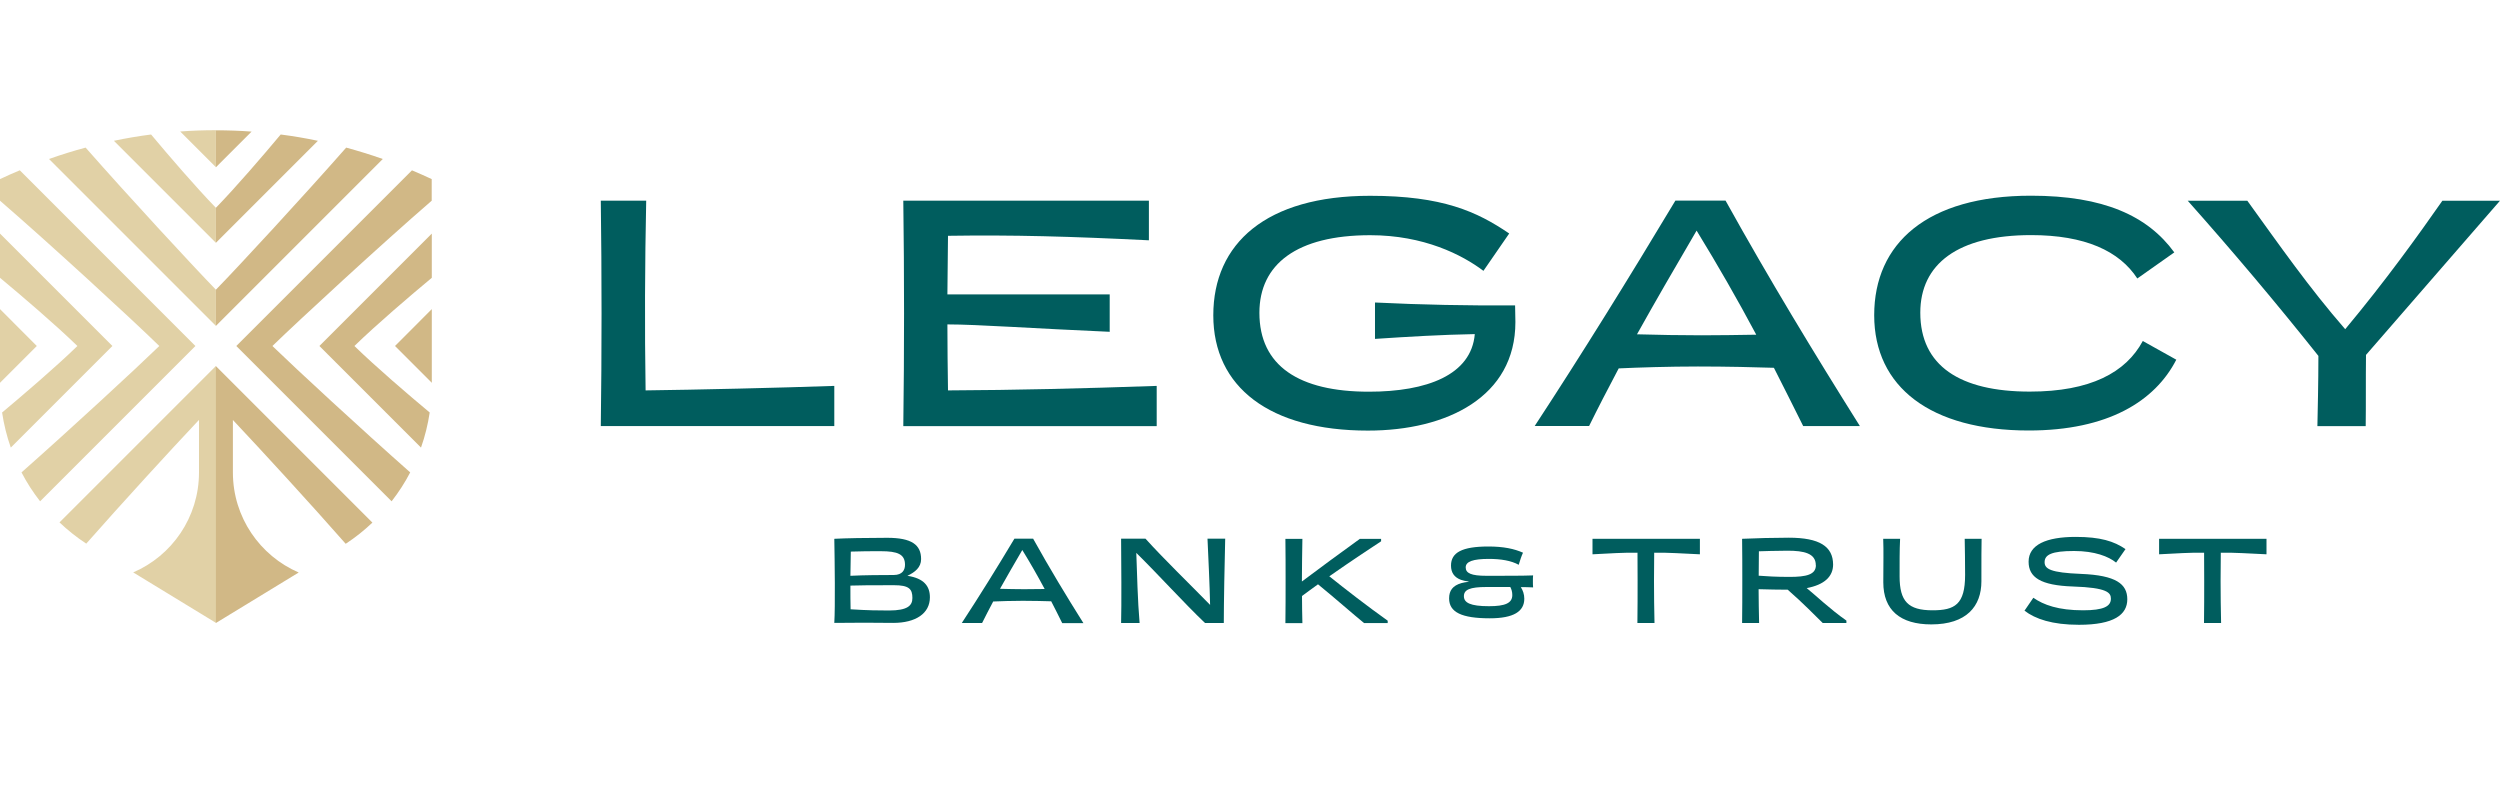 <?xml version="1.0" encoding="UTF-8"?><svg id="Layer_1" xmlns="http://www.w3.org/2000/svg" viewBox="0 0 250 80"><defs><style>.cls-1{fill:#e1d1a6;}.cls-2{fill:#005d5e;}.cls-3{fill:#d1b886;}</style></defs><path class="cls-2" d="M60.08,20.07h4.54c-.13,6.31-.16,12.65-.06,18.97,4.89-.06,13.46-.26,18.87-.45v4.02h-23.35c.1-7.5.1-15.04,0-22.54Z"/><path class="cls-2" d="M90.32,20.07h24.57v3.96c-7.89-.39-13.62-.55-20.09-.45-.03,1.96-.03,3.9-.06,5.86h16.23v3.74c-7.41-.32-13.23-.74-16.23-.74,0,2.19.03,4.41.06,6.6,6.86-.03,13.33-.19,20.87-.45v4.02h-25.34c.1-7.5.1-15.04,0-22.54Z"/><path class="cls-2" d="M148.35,27.09c-2.13-1.61-5.96-3.57-11.33-3.57-7.34,0-11.08,2.9-11.08,7.76,0,5.31,3.96,7.89,10.95,7.89,5.8,0,10.24-1.67,10.59-5.76-3.32.06-6.67.26-9.98.48v-3.64c4.67.23,9.34.32,14.01.29l.03,1.67c0,7.47-6.83,10.85-14.75,10.85-9.82,0-15.46-4.35-15.46-11.53s5.28-11.95,15.68-11.95c7.25,0,10.69,1.58,13.91,3.77l-2.58,3.74Z"/><path class="cls-2" d="M172.56,20.07c4.38,7.89,8.86,15.26,13.43,22.54h-5.67c-1-2-1.96-3.93-2.93-5.83-1.87-.06-4.7-.13-7.6-.13s-5.99.1-7.92.19c-1.09,2.06-2.09,3.99-2.96,5.76h-5.44c4.77-7.28,9.43-14.81,14.07-22.54h5.02ZM175.62,33.46c-1.87-3.51-3.83-6.92-5.96-10.4-2.13,3.64-4.15,7.12-5.96,10.37,2.16.06,4.28.1,6.44.1,1.8,0,3.64-.03,5.47-.06Z"/><path class="cls-2" d="M213.74,27.86c-1.8-2.77-5.25-4.35-10.63-4.35-7.34,0-11.08,2.9-11.08,7.76,0,5.31,3.96,7.89,10.95,7.89,6.05,0,9.6-1.9,11.3-5.06l3.35,1.87c-2.13,4.15-6.83,7.08-14.75,7.08-9.82,0-15.46-4.35-15.46-11.53s5.28-11.95,15.68-11.95c7.24,0,11.66,2,14.33,5.67l-3.7,2.61Z"/><path class="cls-2" d="M231.74,42.61c.03-1.45.1-4.38.1-7.02-4.28-5.38-8.63-10.53-13.07-15.52h5.96c3.28,4.54,6.15,8.66,9.79,12.85,4.03-4.83,7.31-9.4,9.72-12.85h5.76l-13.4,15.42c-.03,2.54,0,5.02-.03,7.12h-4.83Z"/><path class="cls-2" d="M83.43,53.88c1.14-.06,3.21-.1,5.3-.1,2.44,0,3.38.7,3.38,2.13,0,.83-.61,1.31-1.37,1.67,1.66.25,2.25,1.04,2.25,2.15,0,1.61-1.41,2.56-3.67,2.56-.79,0-1.57-.02-2.9-.02-.73,0-1.71.01-2.99.02.1-1.62.04-6.21,0-8.43ZM85.08,55.15c-.01.79-.02,1.62-.04,2.43,1.37-.07,3.2-.08,4.33-.08.89,0,1.13-.53,1.13-1.02,0-1.06-.73-1.36-2.42-1.36-1.25,0-1.67,0-3.01.04ZM91.24,59.8c0-.9-.33-1.28-1.85-1.28-2.46,0-3.44.01-4.35.04,0,.84,0,1.66.02,2.37,1.77.11,2.77.12,3.84.12,1.89,0,2.34-.51,2.34-1.25Z"/><path class="cls-2" d="M103.32,53.88c1.64,2.95,3.31,5.71,5.02,8.43h-2.12c-.37-.75-.73-1.47-1.1-2.18-.7-.02-1.76-.05-2.84-.05s-2.24.04-2.96.07c-.41.77-.78,1.49-1.11,2.15h-2.03c1.78-2.72,3.53-5.54,5.26-8.43h1.88ZM104.46,58.89c-.7-1.31-1.43-2.59-2.23-3.89-.79,1.36-1.55,2.66-2.23,3.88.81.02,1.6.04,2.41.04.67,0,1.36-.01,2.05-.02Z"/><path class="cls-2" d="M112.11,62.3c.05-1.61.02-6.4,0-8.43h2.44c1.88,2.08,4.49,4.6,6.46,6.62-.04-1.94-.18-4.86-.26-6.62h1.77c-.06,2.18-.14,6.57-.14,8.43h-1.88c-2.09-1.99-4.67-4.85-6.87-7.01.07,1.95.14,4.85.33,7.01h-1.84Z"/><path class="cls-2" d="M131.8,58.43c-.53.39-1.07.77-1.6,1.17,0,.9.02,1.81.04,2.71h-1.7c.02-1.41.02-2.8.02-4.21s0-2.82-.02-4.21h1.7c-.02,1.4-.05,2.8-.05,4.21v.05c1.3-.98,4.29-3.19,5.79-4.26h2.13v.24c-.9.59-2.89,1.9-5.18,3.5,1.56,1.25,3.8,2.99,5.84,4.44v.24h-2.36c-1.12-.91-2.94-2.52-4.61-3.88Z"/><path class="cls-2" d="M146.85,58.15c-.3-.04-.54-.09-.76-.17-.65-.24-.99-.71-.99-1.42,0-1.3,1.09-1.91,3.74-1.91,1.52,0,2.59.23,3.46.62-.16.34-.31.82-.43,1.21-.75-.42-1.8-.59-2.98-.59-1.61,0-2.32.27-2.32.85s.55.84,2.08.84c2.07,0,3.63,0,4.66-.04-.02.16-.02.33-.02.55s0,.45.02.65c-.42-.02-.82-.03-1.23-.03.21.32.35.72.35,1.16,0,1.27-1.06,1.96-3.45,1.96-2.82,0-4.07-.61-4.07-1.99,0-.78.36-1.28,1.23-1.53.21-.06.45-.1.72-.13v-.04ZM151.23,59.51c0-.33-.08-.58-.2-.81-.82,0-1.6,0-2.37,0-1.68,0-2.27.27-2.27.92s.63,1,2.51,1c1.63,0,2.33-.31,2.33-1.12Z"/><path class="cls-2" d="M165.44,62.3h-1.7c.02-1.41.02-2.8.02-4.21,0-.94,0-1.88-.01-2.82-1.46-.02-2.73.07-4.5.16v-1.55h10.74v1.55c-1.81-.08-3.09-.18-4.57-.16-.01.94-.02,1.88-.02,2.82,0,1.41.02,2.8.05,4.21Z"/><path class="cls-2" d="M175.86,58.92c.01,1.13.02,2.25.05,3.38h-1.7c.02-1.41.02-2.8.02-4.21s0-2.82-.02-4.21h.01c1.23-.06,3.29-.11,4.66-.11,3.08,0,4.42.88,4.43,2.68,0,1.2-.87,2.03-2.64,2.36.88.71,2.34,2.11,3.97,3.25v.24h-2.37c-.78-.75-1.83-1.87-3.5-3.33h-.07c-.61,0-1.99-.02-2.84-.05ZM181.58,56.53c.01-1.2-1.18-1.46-2.83-1.46-1.35.01-2.23.04-2.86.06-.01.82-.02,1.64-.02,2.44.75.06,1.76.12,3.08.12,1.67,0,2.64-.22,2.64-1.17Z"/><path class="cls-2" d="M190.01,53.88c-.06,1.13-.05,2.55-.05,3.76,0,2.49.85,3.39,3.29,3.39,2.23,0,3.26-.58,3.26-3.54,0-1.41-.02-2.41-.04-3.61h1.69c-.02.71-.02,2.06-.02,4.25,0,2.5-1.49,4.31-5.01,4.31-3.11,0-4.8-1.43-4.8-4.21,0-2,.04-3.06-.01-4.35h1.7Z"/><path class="cls-2" d="M203.34,59.78c1.02.71,2.49,1.25,4.97,1.25,2.06,0,2.78-.4,2.78-1.16,0-.59-.34-1.11-3.8-1.22-3.24-.11-4.43-.92-4.43-2.48,0-1.69,1.76-2.48,4.71-2.48,2.46,0,3.83.43,4.98,1.22l-.94,1.35c-.75-.61-2.14-1.16-4.2-1.16-2.25,0-2.95.37-2.95,1.12,0,.67.59,1.05,3.64,1.17,3.51.14,4.63,1.01,4.63,2.54s-1.32,2.55-4.83,2.55c-2.68,0-4.37-.58-5.45-1.41l.89-1.3Z"/><path class="cls-2" d="M222.1,62.3h-1.7c.02-1.41.02-2.8.02-4.21,0-.94,0-1.88-.01-2.82-1.46-.02-2.73.07-4.5.16v-1.55h10.74v1.55c-1.81-.08-3.09-.18-4.57-.16-.01.94-.02,1.88-.02,2.82,0,1.41.02,2.8.05,4.21Z"/><polygon class="cls-1" points="0 30.91 0 38.28 3.68 34.6 0 30.91"/><path class="cls-1" d="M11.24,34.6L0,23.36v4.42c2.14,1.78,5.52,4.66,7.74,6.82h0s0,0,0,0c-2.15,2.09-5.39,4.86-7.53,6.65.18,1.2.47,2.38.87,3.51l10.16-10.16h0Z"/><path class="cls-1" d="M1.98,17.03c-.67.28-1.33.57-1.98.88v2.16c4.92,4.25,13.21,11.87,15.93,14.53-2.36,2.29-8.88,8.31-13.78,12.64.53,1.02,1.15,1.98,1.86,2.89l15.53-15.53L1.98,17.03Z"/><path class="cls-1" d="M8.62,54.37c3.55-4.03,8.35-9.27,11.28-12.38v5.25c0,4.49-2.71,8.34-6.58,10l8.28,5.05v-25.7l-15.65,15.65c.82.78,1.71,1.49,2.67,2.12Z"/><path class="cls-1" d="M18.02,13.15l3.57,3.57v-3.7c-1.19,0-2.38.04-3.57.13Z"/><path class="cls-1" d="M11.39,14.08l10.2,10.2v-3.5c-2.02-2.08-4.69-5.19-6.48-7.33-1.25.16-2.49.37-3.72.63Z"/><path class="cls-1" d="M8.56,14.76c-1.23.33-2.45.71-3.66,1.14l16.69,16.69v-3.62c-2.39-2.46-8.7-9.29-13.03-14.21Z"/><path class="cls-3" d="M21.59,13.03v3.7l3.57-3.57c-1.18-.09-2.37-.13-3.57-.13Z"/><path class="cls-3" d="M28.07,13.45c-1.79,2.14-4.46,5.25-6.48,7.33v3.5l10.2-10.2c-1.23-.26-2.47-.47-3.72-.63Z"/><path class="cls-3" d="M34.62,14.76c-4.34,4.93-10.65,11.77-13.03,14.21v3.62l16.69-16.69c-1.21-.43-2.43-.8-3.66-1.14Z"/><polygon class="cls-3" points="43.18 38.28 43.18 30.91 39.5 34.6 43.18 38.28"/><path class="cls-3" d="M31.94,34.6l10.16,10.16c.4-1.13.69-2.31.87-3.51-2.15-1.79-5.38-4.56-7.53-6.65h0,0c2.22-2.16,5.6-5.04,7.74-6.82v-4.42l-11.24,11.24h0Z"/><path class="cls-3" d="M41.2,17.03l-17.57,17.57,15.53,15.53c.71-.91,1.33-1.87,1.86-2.89-4.9-4.33-11.42-10.35-13.78-12.64,2.73-2.65,11.01-10.28,15.93-14.53v-2.16c-.66-.31-1.32-.6-1.98-.88Z"/><path class="cls-3" d="M21.59,62.3l8.28-5.05c-3.87-1.67-6.58-5.52-6.58-10v-5.25c2.93,3.11,7.74,8.35,11.28,12.38.96-.63,1.85-1.34,2.67-2.12l-15.65-15.65v25.7Z"/></svg>